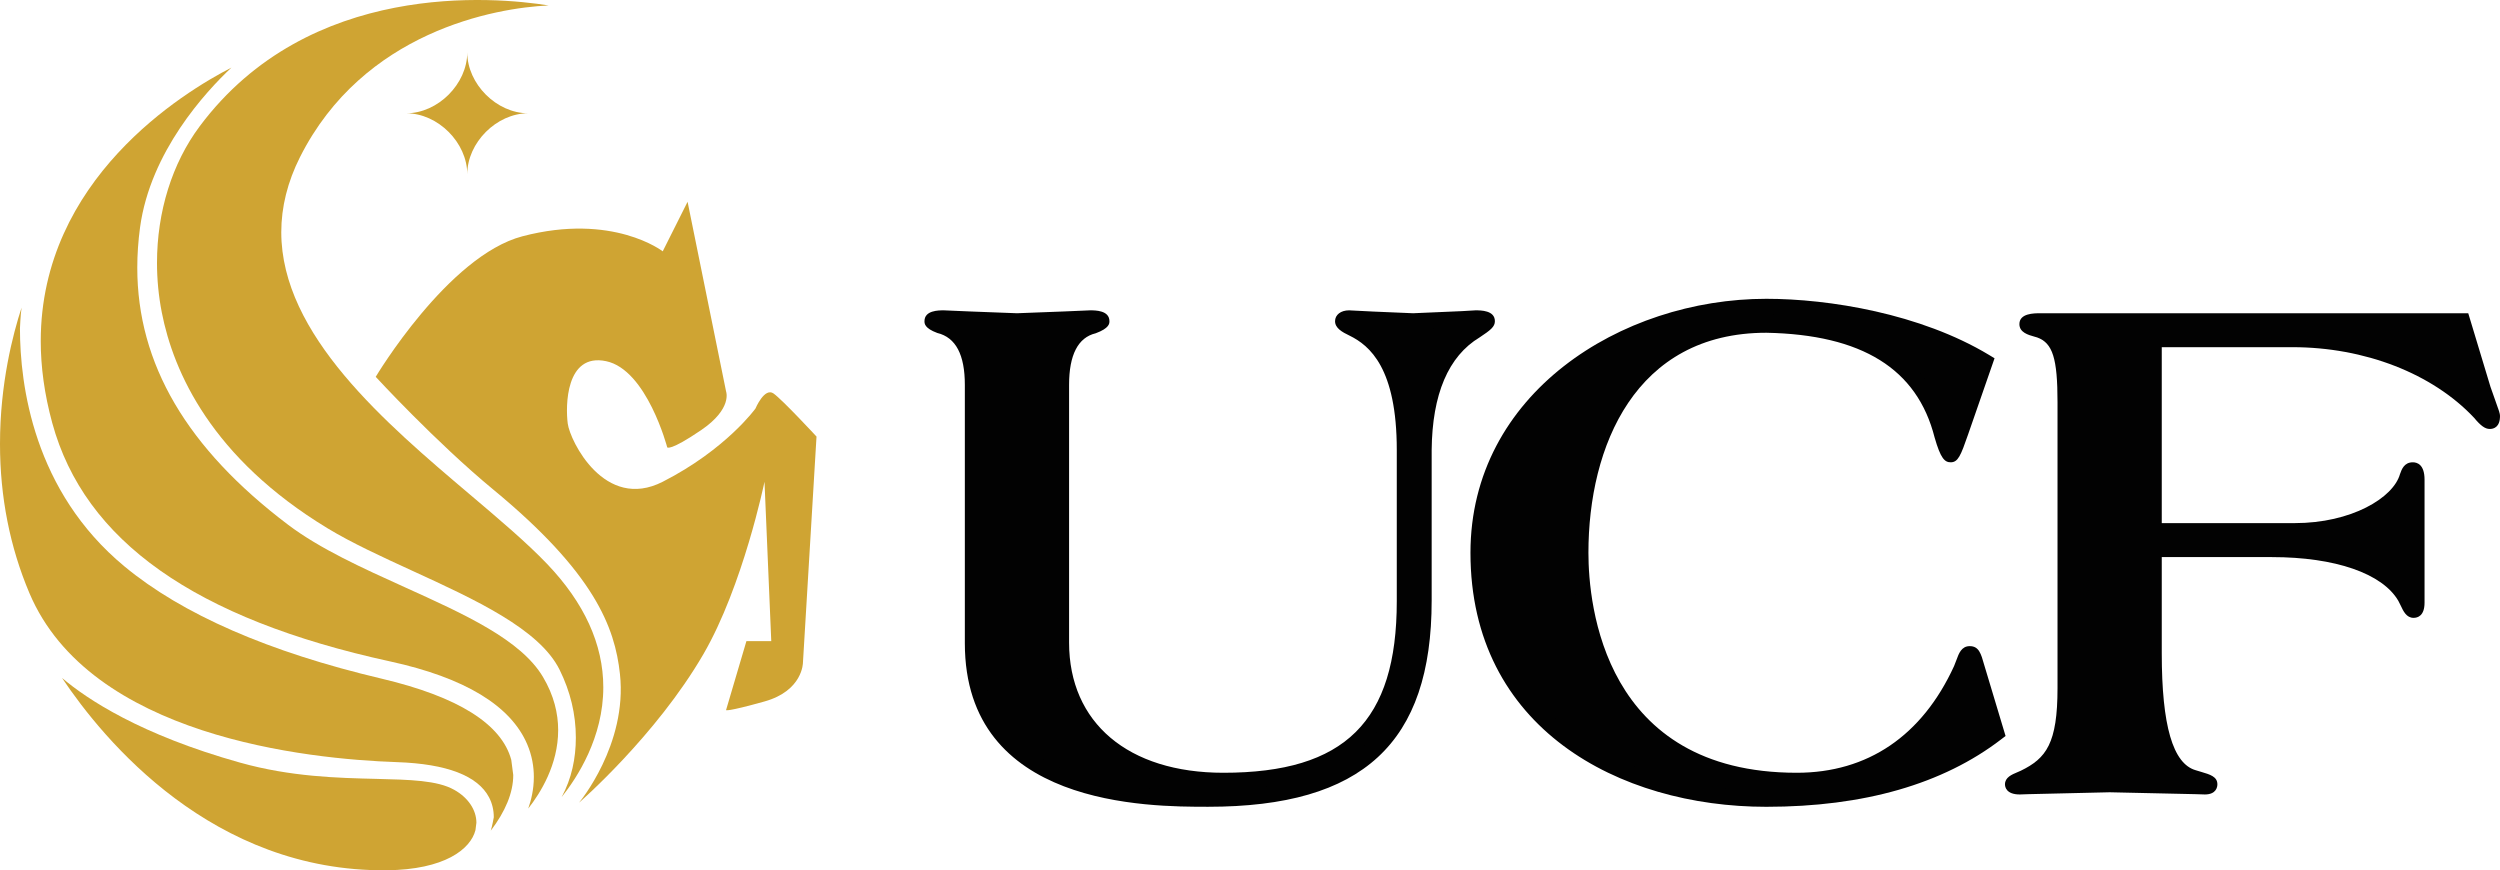 <?xml version="1.0" encoding="UTF-8"?>
<svg xmlns="http://www.w3.org/2000/svg" xmlns:xlink="http://www.w3.org/1999/xlink" width="365pt" height="127.06pt" viewBox="0 0 365 127.06" version="1.1">
<defs>
<clipPath id="clip1">
  <path d="M 9 98 L 70 98 L 70 127.059 L 9 127.059 Z M 9 98 "/>
</clipPath>
</defs>
<g id="surface1">
<path style=" stroke:none;fill-rule:nonzero;fill:rgb(81.2%,64.299%,20%);fill-opacity:1;" d="M 84.074 107.699 C 84.074 104.289 83.273 100.953 81.699 97.781 C 78.758 91.844 69.344 87.527 60.238 83.352 C 55.805 81.316 51.352 79.273 47.828 77.133 C 30.902 66.871 25.324 54.332 23.621 45.609 C 23.156 43.234 22.922 40.797 22.922 38.379 C 22.922 30.906 25.133 23.828 29.148 18.449 C 45.113 -2.941 72.195 -0.469 80.109 0.797 C 72.273 1.141 53.031 4.602 43.797 22.941 C 41.984 26.543 41.066 30.23 41.066 33.902 C 41.066 48.879 56.34 61.812 68.613 72.203 C 72.852 75.793 76.863 79.184 79.871 82.328 C 85.316 88.02 88.082 94.082 88.082 100.352 C 88.082 107.676 84.273 113.531 82.004 116.367 C 83.465 113.664 84.074 110.695 84.074 107.699 "/>
<g clip-path="url(#clip1)" clip-rule="nonzero">
<path style=" stroke:none;fill-rule:nonzero;fill:rgb(81.2%,64.299%,20%);fill-opacity:1;" d="M 9.055 98.98 C 12.762 102.117 20.543 107.281 35.047 111.344 C 42.461 113.422 49.359 113.582 54.902 113.715 C 59.898 113.836 63.852 113.93 66.305 115.309 C 68.34 116.441 69.555 118.246 69.555 120.121 L 69.418 121.199 C 68.707 123.98 64.918 126.977 56.438 127.059 C 31.062 127.297 15.219 108.18 9.055 98.98 "/>
</g>
<path style=" stroke:none;fill-rule:nonzero;fill:rgb(81.2%,64.299%,20%);fill-opacity:1;" d="M 54.855 55.016 C 54.855 55.016 65.398 37.344 76.281 34.496 C 89.492 31.035 96.758 36.695 96.758 36.695 L 100.387 29.461 L 106.004 57.133 C 106.004 57.133 106.992 59.648 102.367 62.797 C 97.75 65.938 97.414 65.312 97.414 65.312 C 97.414 65.312 94.445 53.992 88.5 52.734 C 82.559 51.477 82.559 59.34 82.891 61.848 C 83.223 64.363 88.27 74.668 96.758 70.336 C 106.004 65.621 110.297 59.648 110.297 59.648 C 110.297 59.648 111.617 56.508 112.938 57.449 C 114.262 58.391 119.211 63.738 119.211 63.738 L 117.23 96.754 C 117.23 96.754 117.23 100.844 111.617 102.414 C 106.004 103.988 106.004 103.672 106.004 103.672 L 108.977 93.605 L 112.605 93.605 L 111.617 70.336 C 111.617 70.336 108.488 85.523 102.703 95.496 C 95.77 107.445 84.539 117.191 84.539 117.191 C 84.539 117.191 91.637 108.727 90.512 98.402 C 89.773 91.57 86.793 83.664 72.004 71.465 C 63.645 64.566 54.855 55.016 54.855 55.016 "/>
<path style=" stroke:none;fill-rule:nonzero;fill:rgb(81.2%,64.299%,20%);fill-opacity:1;" d="M 72.094 119.32 C 72.094 118.27 71.863 117.301 71.41 116.43 C 69.758 113.262 65.234 111.523 57.984 111.273 C 44.797 110.824 13.156 107.527 4.293 86.59 C 1.445 79.863 0 72.539 0 64.812 C 0 56 1.883 48.797 3.148 44.918 C 2.992 45.98 2.914 47.949 2.914 47.949 C 2.914 56.207 4.895 71.707 18.18 82.703 C 26.609 89.688 39.238 95.195 55.707 99.082 C 66.867 101.715 73.238 105.707 74.645 110.938 L 74.934 113.152 C 74.934 115.746 73.777 118.48 71.652 121.277 C 71.871 120.605 72.094 119.32 72.094 119.32 "/>
<path style=" stroke:none;fill-rule:nonzero;fill:rgb(81.2%,64.299%,20%);fill-opacity:1;" d="M 77.941 113.438 C 77.941 111.953 77.684 110.328 76.973 108.664 C 74.559 103.008 67.832 98.941 56.969 96.57 C 28.48 90.363 12.34 78.973 7.629 61.754 C 6.469 57.496 5.949 53.516 5.949 49.805 C 5.949 26.188 26.727 13.5 33.789 9.867 C 30.008 13.426 21.961 22.141 20.449 33.184 C 20.18 35.184 20.043 37.148 20.043 39.078 C 20.043 53.117 27.289 65.445 42.055 76.609 C 46.723 80.141 53 82.973 59.066 85.719 C 67.793 89.668 76.035 93.387 79.27 98.828 C 80.883 101.539 81.492 104.176 81.492 106.605 C 81.492 111.66 78.887 115.801 77.121 118.047 C 77.547 116.844 77.941 115.266 77.941 113.438 "/>
<path style=" stroke:none;fill-rule:nonzero;fill:rgb(81.2%,64.299%,20%);fill-opacity:1;" d="M 77.113 16.539 C 72.504 16.539 68.219 12.258 68.219 7.641 C 68.219 12.258 63.93 16.539 59.32 16.539 C 63.93 16.539 68.219 20.824 68.219 25.438 C 68.219 20.824 72.504 16.539 77.113 16.539 "/>
<path style=" stroke:none;fill-rule:nonzero;fill:rgb(0.8%,0.8%,0.8%);fill-opacity:1;" d="M 154.926 93.809 C 154.926 107.02 165.047 113.98 178.617 113.98 C 197.078 113.98 205.09 105.855 205.09 87.781 L 205.09 65.695 C 205.09 55.027 202.082 50.184 197.523 47.953 C 196.855 47.633 196.078 47.211 196.078 46.895 C 196.078 46.574 196.633 46.465 196.965 46.465 C 200.078 46.465 201.195 46.895 206.312 46.895 C 210.98 46.895 214.207 46.465 215.43 46.465 C 216.43 46.465 217.098 46.574 217.098 46.895 C 217.098 47.098 216.543 47.531 215.43 48.266 C 212.094 50.273 207.973 54.82 207.863 65.695 L 207.863 87.672 C 207.863 108.059 197.855 116.629 176.395 116.629 C 159.375 116.629 142.023 113.027 142.023 93.91 L 142.023 56.191 C 142.023 51.859 140.801 48.375 137.246 47.527 C 136.688 47.32 136.133 47 136.133 46.895 C 136.133 46.574 136.797 46.465 137.801 46.465 C 139.578 46.465 144.918 46.895 148.477 46.895 C 152.039 46.895 157.375 46.465 159.152 46.465 C 160.156 46.465 160.816 46.574 160.816 46.895 C 160.816 47 160.266 47.32 159.711 47.527 C 156.152 48.371 154.926 51.859 154.926 56.191 L 154.926 93.809 "/>
<path style=" stroke:none;fill-rule:nonzero;fill:rgb(0.8%,0.8%,0.8%);fill-opacity:1;" d="M 213.609 47.734 C 213.609 47.734 213.945 47.715 214.211 47.699 C 210.734 50.043 206.812 55.035 206.703 65.684 L 206.703 87.672 C 206.703 101.746 201.887 109.918 191.254 113.414 C 201.516 110.094 206.246 101.844 206.246 87.781 L 206.246 65.695 C 206.246 56.516 204.051 50.777 199.426 47.75 C 199.77 47.77 200.312 47.797 200.312 47.797 L 206.309 48.055 Z M 143.184 93.91 L 143.184 56.191 C 143.184 51.586 141.836 49.09 140.18 47.727 C 140.727 47.754 141.398 47.781 141.398 47.781 L 148.477 48.055 L 155.559 47.781 C 155.559 47.781 156.223 47.75 156.75 47.73 C 155.129 49.074 153.77 51.574 153.77 56.191 L 153.77 93.809 C 153.77 106.77 163.523 115.141 178.617 115.141 C 183.371 115.141 187.469 114.613 190.941 113.539 C 186.918 114.809 182.137 115.473 176.395 115.473 C 153.738 115.473 143.184 108.621 143.184 93.91 Z M 213.43 45.426 L 206.312 45.734 L 200.512 45.488 L 196.965 45.309 C 195.762 45.309 194.918 45.961 194.918 46.895 C 194.918 47.906 195.957 48.488 197.023 48.996 C 199.984 50.445 203.93 53.758 203.93 65.695 L 203.93 87.781 C 203.93 105.332 196.359 112.824 178.617 112.824 C 164.719 112.824 156.086 105.535 156.086 93.809 L 156.086 56.191 C 156.086 51.805 157.395 49.27 159.977 48.656 C 161.977 47.918 161.977 47.227 161.977 46.895 C 161.977 45.309 159.926 45.309 159.152 45.309 L 155.43 45.469 L 148.477 45.734 L 141.523 45.469 L 137.801 45.309 C 137.027 45.309 134.973 45.309 134.973 46.895 C 134.973 47.227 134.973 47.922 136.844 48.613 C 139.559 49.27 140.867 51.805 140.867 56.191 L 140.867 93.91 C 140.867 117.789 167.605 117.789 176.395 117.789 C 198.961 117.789 209.023 108.504 209.023 87.672 L 209.023 65.695 C 209.105 57.543 211.461 52.008 216.027 49.258 C 217.621 48.203 218.254 47.703 218.254 46.895 C 218.254 45.309 216.203 45.309 215.43 45.309 L 213.43 45.426 "/>
<path style=" stroke:none;fill-rule:nonzero;fill:rgb(0.8%,0.8%,0.8%);fill-opacity:1;" d="M 291.473 107.02 C 282.129 114.195 269.785 116.629 257.883 116.629 C 236.086 116.629 215.844 105.004 215.844 80.703 C 215.844 58.941 236.086 44.781 257.883 44.781 C 268.113 44.781 280.688 47.32 289.801 52.812 L 286.352 62.734 C 285.91 64 285.133 66.332 284.797 66.332 C 284.461 66.332 283.906 64.75 283.574 63.582 C 281.238 54.391 274.344 47.734 257.883 47.418 C 237.641 47.418 230.746 64.961 230.746 80.703 C 230.746 96.445 238.531 113.98 262.328 113.98 C 273.227 113.98 281.461 108.375 286.352 97.715 C 286.91 96.445 287.023 95.488 287.574 95.488 C 288.02 95.488 288.133 95.809 288.582 97.398 L 291.473 107.02 "/>
<path style=" stroke:none;fill-rule:nonzero;fill:rgb(0.8%,0.8%,0.8%);fill-opacity:1;" d="M 217.004 80.707 C 217.004 58.945 237.789 45.941 257.883 45.941 C 266.473 45.941 278.855 47.926 288.379 53.367 C 287.848 54.902 285.141 62.695 285.141 62.695 C 285.059 62.934 284.938 63.273 284.809 63.633 C 284.766 63.496 284.73 63.418 284.688 63.266 C 281.859 52.129 273.098 46.555 257.906 46.262 C 237.023 46.262 229.59 64.059 229.59 80.707 C 229.59 97.352 238.188 115.141 262.328 115.141 C 273.648 115.141 282.32 109.281 287.406 98.199 C 287.406 98.191 287.461 98.062 287.523 97.902 C 287.762 98.703 289.484 104.441 290.117 106.547 C 282.172 112.375 271.066 115.473 257.883 115.473 C 237.535 115.473 217.004 104.723 217.004 80.707 Z M 214.688 80.707 C 214.688 106.324 236.383 117.793 257.883 117.793 C 272.129 117.793 283.664 114.477 292.176 107.941 L 292.812 107.453 L 289.691 97.066 C 289.23 95.43 288.922 94.336 287.578 94.336 C 286.379 94.336 285.98 95.426 285.664 96.297 L 285.293 97.25 C 280.621 107.434 272.68 112.824 262.332 112.824 C 234.102 112.824 231.91 88.242 231.91 80.707 C 231.91 65.176 238.734 48.582 257.887 48.582 C 271.863 48.852 279.91 53.852 282.453 63.871 C 283.332 66.938 283.93 67.496 284.797 67.496 C 285.879 67.496 286.266 66.523 287.332 63.457 L 291.203 52.309 L 290.398 51.82 C 280.371 45.781 267.027 43.625 257.887 43.625 C 236.648 43.625 214.688 57.496 214.688 80.707 "/>
<path style=" stroke:none;fill-rule:nonzero;fill:rgb(0.8%,0.8%,0.8%);fill-opacity:1;" d="M 314.457 77.531 L 335.031 77.531 C 343.152 77.531 350.27 73.941 351.488 69.605 C 351.711 68.973 351.824 68.656 352.266 68.656 C 352.602 68.656 352.82 68.973 352.82 70.027 L 352.82 87.992 C 352.82 88.734 352.715 89.047 352.375 89.047 C 351.934 89.047 351.602 87.887 351.156 87.148 C 348.152 81.973 339.477 80.176 331.695 80.176 L 314.453 80.176 L 314.453 95.387 C 314.453 105.109 315.789 112.301 320.238 113.566 C 321.574 113.98 322.574 114.199 322.574 114.516 C 322.574 114.727 322.461 114.836 321.906 114.836 C 321.352 114.836 314.344 114.516 308.008 114.516 C 301.664 114.516 295.438 114.836 294.883 114.836 C 294.324 114.836 293.883 114.727 293.883 114.516 C 293.883 114.199 294.883 113.883 295.547 113.566 C 300.105 111.344 301.555 108.281 301.555 100.465 L 301.555 58.727 C 301.555 52.602 301 49.328 297.77 48.16 C 297.105 47.949 295.988 47.734 295.988 47.32 C 295.988 47.098 296.438 46.895 297.887 46.895 L 359.5 46.895 L 362.5 56.828 C 362.836 57.879 363.836 60.418 363.836 60.734 C 363.836 61.152 363.836 61.469 363.504 61.469 C 363.164 61.469 362.5 60.734 362.059 60.207 C 355.602 53.332 345.152 49.527 334.699 49.527 L 314.453 49.527 L 314.453 77.531 L 314.457 77.531 "/>
<path style=" stroke:none;fill-rule:nonzero;fill:rgb(0.8%,0.8%,0.8%);fill-opacity:1;" d="M 358.641 48.055 C 359.059 49.438 361.395 57.164 361.395 57.164 C 361.395 57.172 361.648 57.887 361.836 58.414 C 355.25 52.105 345.277 48.371 334.699 48.371 L 313.297 48.371 L 313.297 78.691 L 335.031 78.691 C 342.453 78.691 349.074 75.883 351.664 71.902 C 351.664 74.527 351.664 83.098 351.664 85.938 C 347.359 79.758 336.371 79.02 331.699 79.02 L 313.297 79.02 L 313.297 95.383 C 313.297 105.402 314.738 111.156 317.855 113.574 C 314.469 113.496 308.008 113.355 308.008 113.355 C 308.008 113.355 300.434 113.531 297.84 113.594 C 301.484 111.172 302.715 107.641 302.715 100.461 L 302.715 58.727 C 302.715 53.965 302.445 50.086 299.883 48.055 C 303.566 48.055 357.023 48.055 358.641 48.055 Z M 297.887 45.734 C 296.973 45.734 294.832 45.734 294.832 47.32 C 294.832 48.535 296.109 48.895 297.043 49.156 L 297.426 49.266 C 299.691 50.086 300.398 52.301 300.398 58.727 L 300.398 100.461 C 300.398 108.547 298.746 110.719 295.043 112.523 L 294.559 112.734 C 293.699 113.094 292.727 113.504 292.727 114.512 C 292.727 114.859 292.883 115.992 294.887 115.992 L 296.137 115.949 L 308.012 115.672 L 320.562 115.949 L 321.91 115.992 C 323.605 115.992 323.738 114.859 323.738 114.512 C 323.738 113.391 322.68 113.078 321.34 112.684 L 320.586 112.457 C 317.234 111.504 315.617 105.922 315.617 95.383 C 315.617 95.383 315.617 83.312 315.617 81.336 C 317.633 81.336 331.699 81.336 331.699 81.336 C 340.934 81.336 347.832 83.723 350.16 87.727 L 350.508 88.422 C 350.879 89.215 351.34 90.207 352.379 90.207 C 352.977 90.207 353.984 89.918 353.984 87.988 L 353.984 70.027 C 353.984 67.824 352.91 67.496 352.27 67.496 C 351.004 67.496 350.641 68.535 350.398 69.223 C 349.418 72.699 343.277 76.375 335.035 76.375 C 335.035 76.375 317.68 76.375 315.617 76.375 C 315.617 74.336 315.617 52.723 315.617 50.688 C 317.676 50.688 334.703 50.688 334.703 50.688 C 345.242 50.688 355.152 54.539 361.219 61 C 362.195 62.176 362.832 62.629 363.508 62.629 C 364.066 62.629 365 62.383 365 60.734 C 365 60.398 364.887 60.035 364.203 58.16 L 363.609 56.477 L 360.613 46.559 L 360.363 45.734 L 297.887 45.734 "/>
</g>
</svg>
